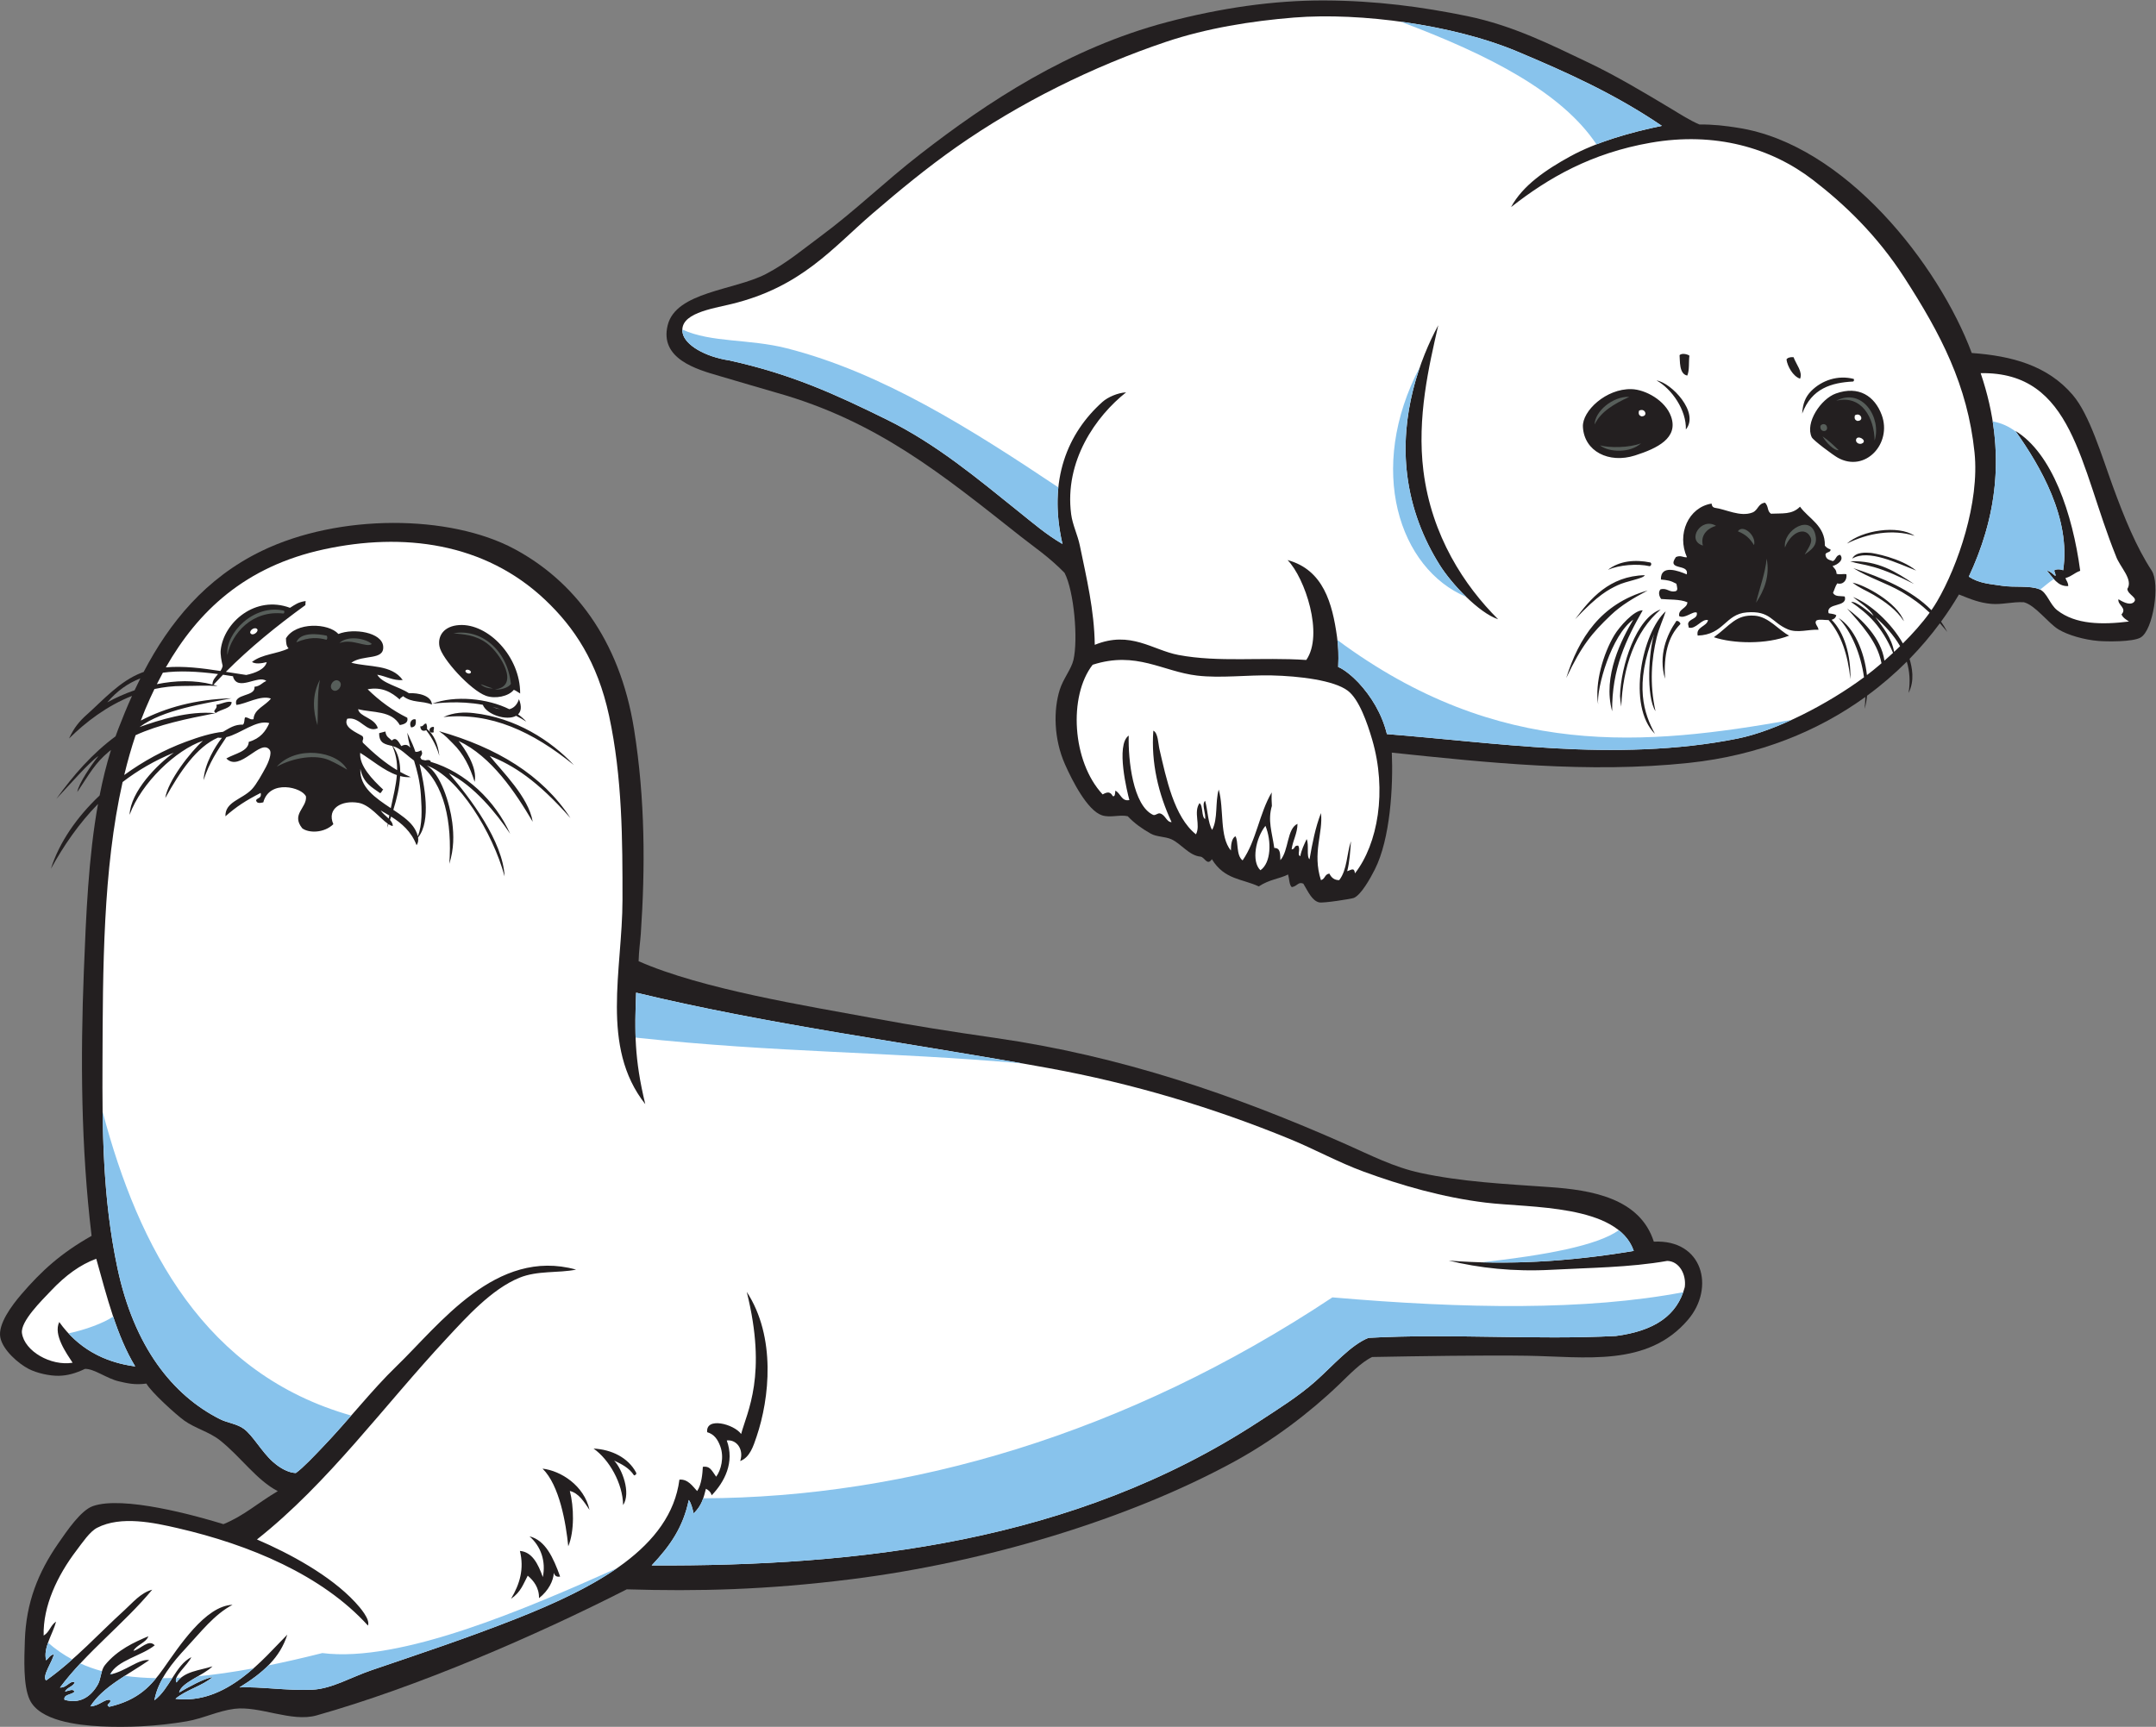 <?xml version="1.0" encoding="UTF-8" standalone="no"?>
<svg
   xmlns:dc="http://purl.org/dc/elements/1.1/"
   xmlns:cc="http://creativecommons.org/ns#"
   xmlns:rdf="http://www.w3.org/1999/02/22-rdf-syntax-ns#"
   xmlns:svg="http://www.w3.org/2000/svg"
   xmlns="http://www.w3.org/2000/svg"
   viewBox="0 0 760.507 609.267"
   height="609.267"
   width="760.507"
   xml:space="preserve"
   id="svg2"
   version="1.1"><rect x="0" y="0" width="760.507" height="609.267" fill="#808080" stroke="none"/><defs
     id="defs6" /><g
     transform="matrix(1.333,0,0,-1.333,0,609.267)"
     id="g10"><g
       transform="scale(0.1)"
       id="g12"><path
         id="path14"
         style="fill:#231f20;fill-opacity:1;fill-rule:evenodd;stroke:none"
         d="m 735.074,623.879 c -56.004,29.031 -95.988,88.758 -152.109,133.863 -28.801,23.137 -66.488,32.149 -95.442,52.981 -21.976,15.82 -87.699,75.402 -100.113,97.851 -31.566,-4.219 -51.656,1.153 -72.437,5.828 -32.106,7.231 -66.106,33.996 -90.231,33.078 -24.054,-11.589 -46.195,-17.929 -69.664,-18.273 -23.5,-0.34 -56.773,6.684 -79.242,18.227 -26.383,13.562 -68.281,49.343 -74.992,83.176 -7,35.31 31.172,85.63 55.27,113.77 54.02,63.06 105.801,109.76 186.231,155.19 -28.18,234.87 -29.508,471.66 -20.481,700.23 5.907,149.5 12.114,301.88 37.516,443.09 -50.457,-51.66 -90.902,-110.46 -124.672,-171.72 22.145,70.22 68.727,137.01 128.863,193.98 8.114,41.33 17.989,81.62 30.106,120.51 -1.996,-1.57 -3.985,-3.16 -5.946,-4.78 -36.214,-30.03 -51.48,-59.19 -83.175,-106.54 3.008,22 37.5,72.17 55.957,95.32 -22.324,-14.16 -79.629,-79.74 -111.606,-113.71 45.117,62.98 95.364,120.39 156.793,165.69 2.27,6.35 4.598,12.66 7,18.91 11.356,29.56 23.473,59.08 36.649,88.22 -66.871,-26.5 -122.907,-69.6 -166.629,-112.84 13.136,28.78 27.59,46.02 47.136,63.35 42.547,37.75 86.946,88.8 145.133,110.94 1.696,0.66 3.407,1.27 5.114,1.87 68.261,130.48 163.152,248.03 312.375,320.33 204.066,98.88 497.353,97.09 668.783,5.15 153.82,-82.48 278.12,-235.67 316.59,-477.21 29.63,-186.05 29.64,-368.01 17.83,-541.36 -1.34,-19.87 -5,-43.11 -5.82,-72.45 166.88,-73.96 448.77,-118.93 617.32,-150.16 112.45,-20.83 210.55,-36.25 325.88,-52.84 333.3,-47.98 632.77,-150.44 928.29,-281.39 64.92,-28.77 126.72,-60.78 197.2,-75.94 110.47,-23.76 218.41,-28.91 343.16,-37.67 107.86,-7.58 237.68,-28.43 274.62,-144.35 129.24,6.62 162.88,-121.79 90.43,-206.7 -107.51,-126.047 -271.96,-97.668 -425.49,-95.242 -111.19,1.765 -290.64,-1.086 -410.26,-3.332 -29.3,-13.828 -60.74,-46.992 -87.36,-72.531 C 3464.47,830.359 3367.95,757.82 3267.3,702.742 2985.36,548.469 2605.72,435.145 2253.45,390.84 2027.24,362.383 1846.96,358.379 1658.51,363.992 1414.92,239.961 1102.85,105.09 837.523,30.242 771.426,11.602 687.031,56.125 620.199,47.723 577.02,42.305 536.918,21.953 494.125,14.668 413.977,1.023 334.855,-2.148 267.172,1.262 204.527,4.426 104.316,15.859 78.356,72.312 61.121,109.766 64.156,179.766 65.754,228.563 c 3.285,100.371 35.059,179.984 88.566,257.238 22.864,33 59.453,87.082 91.215,98.371 79.516,28.289 271.098,-24.621 345.781,-47.629 55.188,22.645 88.172,54.465 143.758,87.336 z M 356.184,2743.65 c 4.925,10.56 10.007,21.06 15.238,31.48 -33.082,-12.93 -62.027,-33.4 -87.57,-63.54 21.468,11.9 46.007,22.96 72.332,32.06 v 0" /><path
         id="path16"
         style="fill:#575e5a;fill-opacity:1;fill-rule:evenodd;stroke:none"
         d="m 1352.03,2760.59 c -6.28,-10.37 -28.59,-16.74 -42.26,-14.63 67.53,8.09 14.77,95.72 -21.36,122.05 -32.09,23.37 -62.43,23.35 -88.48,26.44 71.32,12.85 142,-41.91 152.1,-133.86 z m -600.342,193.62 c 1.542,-3.72 0.812,-6.09 -1.583,-7.51 -82.156,9.68 -136.812,-52.13 -148.484,-109.84 -5.723,57.57 69.809,136.21 150.067,117.35 z m 553.432,-205.32 c -11.51,-1.88 -27.49,3.95 -33.09,10.82 11,-3.26 26.38,-10.69 33.09,-10.82 v 0" /><path
         id="path18"
         style="fill:#ffffff;fill-opacity:1;fill-rule:evenodd;stroke:none"
         d="m 1245.22,2789.31 c -4.56,-4.58 -17.37,2.52 -12.56,7.35 4.57,4.58 17.38,-2.52 12.56,-7.35 v 0" /><path
         id="path20"
         style="fill:#575e5a;fill-opacity:1;fill-rule:evenodd;stroke:none"
         d="m 983.953,2866.19 c -13.558,-11.31 -52.348,15.65 -85.707,2.35 20.516,20.66 68.125,13.12 85.707,-2.35 z M 846.57,2771.37 c -21.765,-41.03 -18.05,-82.82 -6.547,-120.16 2.25,40.04 -1.195,81.77 6.547,120.16 z m 72.145,-237.85 c -18.192,10.37 -29.172,16.75 -46.574,24.67 -36.735,16.72 -95.774,7.32 -139.856,-16.83 51.528,57.16 159.883,42.16 186.43,-7.84 z m -22.656,235.16 c 14.734,-8.61 -1.965,-32.55 -14.68,-25.13 -14.461,8.46 1.277,32.97 14.68,25.13 z m -31.313,119.44 c 2.344,-5.12 1.348,-8.45 -0.703,-10.82 -21.285,5.68 -45.012,8.18 -79.789,-6.74 10.543,27.89 57.176,22.55 80.492,17.56 v 0" /><path
         id="path22"
         style="fill:#ffffff;fill-opacity:1;fill-rule:evenodd;stroke:none"
         d="m 679.023,2906.79 c 8.336,-4.87 -6.421,-18.72 -13.98,-14.31 -9.352,5.47 5.484,19.28 13.98,14.31 v 0" /><path
         id="path24"
         style="fill:#ffffff;fill-opacity:1;fill-rule:evenodd;stroke:none"
         d="m 357.773,953.992 c -83.418,11.067 -151.55,48.298 -200.996,117.488 -16.363,-33.94 19.477,-83.152 35.336,-107.742 -57.687,-9.39 -127.269,30.625 -134,78.332 -4.399,31.19 53.032,87.1 76.914,112.36 38.274,40.46 76.961,68.81 119.664,84.55 28.422,-101.77 54.395,-204.8 103.082,-284.988 z M 148.375,278.594 c -15.137,-9.883 -16.883,-27.586 -32.855,-36.985 -2.036,78.469 36.675,159.321 86.445,224.77 16.558,21.797 35.574,50.445 55.039,60.523 63.012,32.641 150.789,13.43 212.976,-0.894 190.618,-43.899 382.61,-124.36 503.75,-257.949 6.465,16.375 -20.734,47.75 -33.984,62.007 -65.879,70.852 -172.844,128.52 -259.781,165.903 189.625,150.125 334.345,352.129 502.205,532.331 51.44,55.25 118.33,130.03 191.99,160.25 48.48,19.91 103.07,11.96 150.33,21.69 -212.14,58.78 -362.07,-146.48 -475.41,-255.838 -65.303,-62.996 -125.392,-141.218 -195.545,-214.363 -19.719,-20.559 -51.41,-54.512 -70.762,-68.191 -27.761,1.355 -52.699,22.605 -61.07,30.078 -28.984,25.879 -52.14,68.621 -75.863,86.48 -18.336,13.801 -43.832,15.981 -63.52,25.891 -125.781,63.398 -227.523,191.913 -271.617,400.373 -39.449,186.48 -40.137,368.75 -39.48,542.77 0.933,248.12 0.961,511.62 53.234,743.33 39.691,30.46 84.52,56.83 135.508,77.67 -42.977,-30.41 -114.285,-101.99 -117.074,-164.51 31.25,85.16 122.797,171.76 193.957,196 -32.84,-29.66 -93.004,-106.32 -99.52,-151.7 38.938,70.13 82.774,135.5 139.504,160.07 3.383,-0.58 6.828,-0.75 10.332,-0.57 -18.156,-23.45 -46.117,-68.8 -48.41,-112.04 14.922,46.62 37.137,79.01 60.269,113.84 37.52,8.97 79.61,46.9 113.637,37.24 -9.656,-21.5 -23.375,-40.64 -54.336,-49.7 -1.062,-25.6 -36.929,-30.85 -59.398,-43.93 36.097,-37.39 90.758,53.91 114.547,22.93 7.23,-9.41 -4.797,-36.31 -9.473,-45.03 -8.961,-16.7 -25.41,-46.82 -37.582,-59.49 -25.996,-27.07 -71.23,-32.98 -69.895,-71.51 29.356,25.91 54.122,41.78 93.348,61.93 3.215,-14.99 -8.762,-12.3 -12.312,-19.42 1.961,-9.44 10.632,-7.43 19.199,-5.59 16.312,61.74 102.82,40 112.965,15.43 2.535,-30.34 -40.11,-46.67 -9.856,-84.14 17.113,-12.93 57.735,-13 82.235,10.93 -18.137,41.77 22.285,64.3 66.738,56.5 29.828,-5.23 56.51,-40.84 77.4,-55.35 -0.56,-3.4 -1.11,-6.83 -1.63,-10.33 l 3.34,9.18 c 4.05,-2.62 7.87,-4.38 11.44,-4.86 0.24,5.79 -2.91,11.04 -7.43,16.09 1.01,2.89 2.04,5.84 3.06,8.85 27.69,-17.51 53.3,-39.24 67.34,-75.8 4.23,6.23 5.02,13.43 3.96,20.5 35.77,44.42 16.36,139.19 3.91,194.27 65.99,-51.3 86.55,-154.47 78.76,-264 12.52,40.31 12.1,75.21 7.79,109.53 -6.5,51.76 -31.35,129.41 -67.21,150.67 83.12,-29.65 174.38,-177.13 205.7,-293.46 -4.47,92.63 -90.66,207.27 -147.49,272.97 66.4,-33.1 125.92,-105.82 162.26,-160.29 -38.9,86.66 -117.8,163.5 -210.82,190.76 0.17,0.54 0.35,1.07 0.53,1.6 -4.42,4.52 -9.46,2.83 -14.26,2.03 -3.14,0.75 -6.29,1.43 -9.47,2.06 -1.39,1.35 -2.68,3.38 -3.85,6.4 2.7,4.98 7.89,8.5 2.29,18.34 -6.57,-3.88 -11.42,-4.79 -15.28,-4.02 -3.73,11.61 -9.69,25.42 -21.5,50.53 1.95,-14.44 4.78,-27.35 8.01,-39.63 -5.23,5.99 -11.09,10.91 -23.76,4.16 -6.88,10.14 -13.38,26.24 -25.13,14.69 -6.31,6.84 -15.32,9.04 -16.92,23.93 -5.52,-1.45 -11.06,-2.9 -16.58,-4.36 -0.43,-28.34 17.74,-29.5 34.88,-34.11 9.66,-21.77 13,-42.51 12.64,-63.85 -32.85,19.57 -62.289,44.99 -90.492,72.52 -3.453,7.64 4.168,8.8 -1.031,17.46 -14.426,9.27 -52.434,23 -40.457,46.13 34.633,6.81 50.89,-39.48 80.98,-24.87 -8.863,28.14 -48.425,29.24 -52.152,50.15 39.141,-9.93 88.212,-2.88 110.292,-42 13.81,2.23 22.8,7.28 19.74,19.36 -38.54,18.98 -73.31,44.39 -104.845,75.34 37.805,7.01 63.005,-7.56 85.165,-27.31 -0.35,4.89 6.28,5.68 8.21,9.24 25,-19.05 48.47,-11.16 76.79,-22.41 -1.53,23.85 -35.62,31.34 -61.07,30.07 -25.47,17.33 -70.93,26.01 -83.747,48.96 23.127,-3.68 41.187,-16.03 67.547,-14.19 -29.73,42.07 -89.004,33.55 -136.125,45.85 31.238,22.66 87.565,5.18 84.355,43.4 -3.1,36.96 -77.632,49.06 -118.5,32.75 -26.117,29.35 -112.863,32.33 -138.8,-11.57 0.367,-13.44 0.988,-20.15 6.965,-26.54 -30.829,-15.17 -69.993,-14.74 -96.926,-36.05 9.66,-5.91 23.871,-4.02 39.101,-0.38 -4.699,-18.77 -30.507,-29.08 -54.218,-33.98 -17.774,2.53 -35.821,5.45 -53.95,8.31 62.836,63.13 134.161,121.3 210.434,176.58 -0.152,4.58 0.797,8.06 0.707,10.81 -19.414,-2.68 -28.086,-9.56 -41.391,-17.93 C 676,2996.04 591.973,2923.63 584,2849.96 c -1.191,-11.03 2.109,-29.25 5.199,-41.59 -0.847,-5.07 -3.086,-9.54 -5.929,-13.71 -48.977,7.53 -98.266,13.72 -144.364,9.62 84.602,148.17 209.168,267.25 419.067,312.53 208.157,44.91 423.697,18.36 584.697,-133.9 76.35,-72.21 138.28,-164.04 169.05,-306.7 35.22,-163.28 35.64,-330.88 35.51,-487.08 -0.13,-185.75 -59.44,-389.49 60.27,-540.89 -29.31,121.05 -28.07,192.2 -24.18,295.05 354.57,-85.65 722.96,-132.56 1091.23,-199.66 223.08,-40.63 436.65,-104.99 637.72,-187.37 66.98,-27.44 129.43,-62.21 196.49,-86.77 99.24,-36.34 208.68,-68.06 322.88,-81.99 116.28,-14.18 349.13,-3.76 391.62,-127.79 -175.45,-29.44 -338.46,-37.57 -489.7,-25.57 80.4,-19.71 172.08,-29.87 272.31,-24.34 98.15,5.42 205.46,5.75 305.88,23.46 31.25,-0.56 50.96,-34.85 46.54,-69.33 -20.14,-75.71 -81.08,-116.07 -182.37,-129.37 -214.34,-11.08 -438.96,7.01 -654.65,-4.99 -46.77,-18.55 -93.61,-73.32 -140.11,-114.746 C 3436.09,874.68 3381.14,840.566 3331.81,808.301 2841.02,487.305 2270.08,424.852 1724.44,427.258 c 49.69,52.644 83.2,101.402 98.18,173.289 6.42,-8.262 9.65,-21.945 12.89,-35.625 22.2,21.496 26.52,42.527 32.53,65.254 7.46,-3.828 12.67,-8.645 15.17,-17.293 33.7,34.859 61.46,87.34 39.94,145.203 26.76,3.008 45.8,-24.531 35.56,-54.5 25.64,9.5 34.87,39.559 43.35,64.559 34.21,100.789 52.04,263.605 -26.01,383.205 54.96,-220.608 0.7,-317.815 -14.83,-376.182 -19.33,26.441 -93.99,46.016 -89.9,4.793 19.12,-5.684 27.98,-19.641 34.54,-37.039 11.08,-29.484 2.09,-63.703 -10.73,-80.824 -13.33,19.179 -17.08,28.461 -35.24,26.222 -0.97,-18.281 -3.29,-46.777 -15.07,-64.226 -11.69,12.359 -24.24,32.215 -46.93,30.242 -23.3,-180 -221.07,-285.188 -435.02,-369.348 C 1235.16,234.758 1112.99,194.133 983.402,150.039 929.605,131.75 877.988,100.73 826.762,98.328 c -67.176,-3.133 -137.797,8.637 -193.067,6.113 63.36,38.965 107.7,79.375 126.516,139.551 -62.52,-62.793 -160.91,-186.414 -295.879,-169.765 26.242,23.047 72.356,34.484 98.336,57.699 -25.273,-4.922 -63.629,-26.457 -88.547,-40.949 4.867,26.203 64.055,44.953 88.227,69.226 -35.391,-11.441 -73.422,-12.558 -95.184,-42.683 -11.016,14.316 29.965,45.878 39.168,67 -42.023,-21.329 -56.598,-83.028 -97.687,-114.254 9.207,53.562 48.421,100.808 84.089,139.05 37.579,40.282 74.317,88.489 122.653,113.711 C 543.105,320.613 472.758,211.047 432.633,154.559 401.031,110.078 367.465,71.16 289.043,53.098 c -12.367,6.961 6.801,7.926 2.285,18.32 -14.707,2.742 -28.555,-16.176 -52.211,-17.238 32.77,52.011 99.961,83.918 155.828,122.414 -27.031,4.668 -64.34,-31.078 -103.554,-37.793 18.746,37.73 83.089,48.816 118.082,77.047 -16.36,17.297 -36.231,-9.52 -56.403,-14.785 7.938,15.968 33.684,21.515 39.493,38.722 C 355.914,224.258 310.68,204.031 277.797,163.602 266.848,150.137 267.141,126.719 259.246,112.645 240.398,79.031 210.488,59.844 170.703,71.699 c -3.5,14.219 18.977,13.25 26.383,21.105 -2.953,9.375 -15.438,2.438 -24.969,0.543 4.117,10.707 22.145,13.273 25.504,24.425 -12.43,6.161 -19.855,-14.492 -38.933,-13.757 69.464,93.289 169.316,168.828 244.109,259.011 -30.57,-8.078 -51.707,-34.543 -74.242,-54.922 -65.078,-58.894 -129.067,-130.222 -206.684,-185.382 -11.242,11.703 16.059,48.34 20.832,69.289 -11.574,-2.598 -13.933,-10.586 -20.613,-16.043 -8.637,33.164 17.848,70.086 26.285,102.625 z M 328.766,2519.31 c 8.629,36.01 18.593,71.2 30.058,105.41 61.496,28.27 134.446,43.26 210.989,58.23 -70.68,6.91 -149.852,-18.52 -200.536,-36.66 61.996,46.06 170.633,61.98 243.289,76.15 -95.402,-2.95 -173.64,-24.49 -239.929,-58.98 7.672,20.27 15.914,40.15 24.808,59.59 3.668,8.02 7.422,15.98 11.266,23.88 23.812,5.16 48.734,8.05 74.723,8.1 36.468,0.07 61.449,1.95 92.664,-0.24 -3.727,1.21 -7.477,2.32 -11.254,3.35 8.242,8.97 16.648,17.83 25.222,26.59 9.286,-1.3 18.762,-2.75 28.426,-4.31 -0.734,0.01 -1.426,0.02 -2.082,0.04 11.68,-42.35 67.82,5.52 88.32,-12.3 -11.492,-4.52 -15.382,-13.48 -31.433,-15.34 3.715,-27.45 -57.692,-16.84 -47.699,-47.96 24.504,2.25 64.238,26.69 91.312,16.85 -14.144,-18.88 -44.992,-28.01 -45.969,-54.6 -9.91,-2.54 -13.535,5.68 -22.507,4.73 -2.59,-5.97 -0.567,-14.64 -5.606,-19.19 -21.488,0.89 -35.754,-9.17 -52.648,-19.01 -29.336,-2.84 -63.637,-13.43 -98.891,-26.53 -56.644,-21.04 -112.273,-51.16 -162.523,-87.8 z m 86.293,240.46 c 5.144,10.23 10.449,20.36 15.925,30.37 42.579,5.78 90.891,3.57 145.946,-3.61 -7.352,-8.68 -15.094,-16.85 -14.649,-27.69 -47.304,12.37 -98.558,10.75 -147.222,0.93 z m 758.461,-87.06 c 27.4,12.88 55.89,13.21 79.37,10.59 112.23,-12.53 205.02,-72.79 265.71,-137.55 -108.95,88.3 -219.54,140.48 -345.08,126.96 z m 336.08,-267.34 c -88.14,99.69 -151.01,139.8 -213.76,164.62 31.64,-40.28 103.07,-108.44 113.82,-174.38 -45.75,77.73 -108.71,172.53 -196.14,213.92 14.45,-18.1 50.87,-69.55 42.45,-108.28 -12.2,38.99 -29.58,74.54 -57.75,101.84 -12.09,11.72 -17.44,19.21 -36.47,32.34 152.24,-43.16 272.92,-115.47 347.85,-230.06 z m -294.11,510.88 c -41.16,-2.52 -57.72,-28.88 -52.6,-56.33 6.16,-33.03 82.67,-116.32 122.95,-130.87 24.49,-8.84 60.12,-1.75 73.86,15.82 5.31,-2.04 8.82,-4.85 16.75,-9.8 0.58,97.64 -84.71,185.85 -160.96,181.18 z m 157.81,-196.19 c -5.17,-15.78 -14.4,-23.64 -25.43,-26.58 -58.34,29.08 -143.99,37.05 -203.83,14.73 14.67,0.94 68.97,8.88 133.61,-3.03 9.99,-26.08 63.36,-43.05 88.03,-29.13 9.07,-4.57 18.11,-9.7 27.04,-15.46 -6.12,6.96 -13.49,13.41 -21.84,19.29 7.97,7.61 10.36,20.52 2.42,40.18 z m -49.34,-26.72 c -6.94,1.31 -13.98,3.54 -20.72,6.16 6.84,-1.79 13.77,-3.84 20.72,-6.16 z m 354,-2027.902 c 3.96,1.437 7.6,3.046 4.9,8.378 -20.81,38.52 -63.97,60.344 -112.19,62.766 41.24,-29.004 77.26,-91.602 78.24,-149.668 21.53,32.684 -3.11,96.406 -23.8,117.852 19.77,-9.414 39.52,-18.899 52.85,-39.328 z M 1105.73,2357.13 c -2.47,11.09 -8.95,21.5 -13.1,26.97 -12.04,15.88 -31.34,29.42 -51.77,43.08 8.78,28.21 16.47,59.66 18,89.36 9.25,-2.4 18.62,-3.48 28.13,-2.73 -9.58,4.03 -18.85,8.58 -27.85,13.59 -0.06,25.76 -5.41,49.65 -19.55,68.24 3.11,-0.87 6.17,-1.89 9.06,-3.24 16.45,-7.67 30.92,-23.51 47,-34.9 7.92,-26.31 15.66,-53.68 18.17,-91.8 2.62,-39.78 3.95,-77.99 -8.09,-108.57 z m -71.59,74.51 c -40.581,27 -82.992,55.44 -80.507,103.94 7.707,-38.08 31.289,-49 52.317,-64.29 4.52,2.03 4.16,6.93 8.21,9.24 -28.902,27 -63.969,63.49 -61.012,97.47 30.129,-18.46 62.642,-46.87 97.042,-58.82 -2.15,-26.72 -9.13,-54.88 -16.05,-87.54 z m -5.52,-27.73 c -7.24,7.15 -16.34,14.04 -21.32,21.64 7.62,-4.3 15.32,-8.67 22.9,-13.3 -0.54,-2.75 -1.06,-5.53 -1.58,-8.34 z m 119.4,228.72 c -2.39,6.08 1.82,8.31 -0.16,14.15 -15.99,0.77 -13.98,-19.93 0.16,-14.15 z m -35.95,15.4 c 1.15,-10.47 6.44,-13.85 15.88,-10.15 9.01,-12.15 24.75,-33.72 34.64,-67.7 -3.76,32.21 -13.59,54.55 -32.79,71.43 0.74,3.87 0.34,8.41 -2.01,14.09 -8.35,-0.74 -5.62,-7.95 -15.72,-7.67 z m -24.09,-2.77 c 13.6,1.42 12.74,11.28 12.23,20.94 -8.35,4.06 -19.76,-7.13 -12.23,-20.94 z m 347.7,-1961.791 c 44.85,-43.828 61.98,-144.375 68.07,-205.531 16.75,39.835 15,105.109 4.14,146.457 23.73,-5.872 37.07,-28.047 52.15,-50.145 -14.4,64.703 -76.02,103.641 -124.36,109.219 z m -34.55,-179.258 c 30.6,-26.438 43.78,-66.566 35.33,-107.746 -12.83,35.723 -28.52,66.543 -60.69,69.199 11.69,-47.371 -0.07,-87.324 -23.5,-126.719 26.4,18.172 32.39,39.114 44.22,61.231 15.5,-13.098 30.53,-32 29.8,-59.551 25.49,19.797 38.42,46.777 39.16,66.992 2.62,-8.332 8.2,-11.601 16.75,-9.797 -18.17,50.618 -39.2,96.328 -81.07,106.391 z M 572.348,2705.09 c 5,-11.14 -12.821,-15.03 -1.414,-21.65 13.035,10.17 41.316,11.43 42.097,28.76 -9.687,4.26 -27.211,-4.89 -40.683,-7.11 v 0" /><path
         id="path26"
         style="fill:#88c3ec;fill-opacity:1;fill-rule:evenodd;stroke:none"
         d="m 271.531,1628.34 c 95.774,-362.69 271.532,-694.895 657.965,-804.387 -24.433,-27.969 -49.48,-56.297 -75.961,-83.914 -19.719,-20.559 -51.41,-54.512 -70.762,-68.191 -27.761,1.355 -52.699,22.605 -61.07,30.078 -28.984,25.879 -52.14,68.621 -75.863,86.48 -18.336,13.801 -43.832,15.981 -63.52,25.891 -125.781,63.398 -227.523,191.913 -271.617,400.373 -29.797,140.87 -37.48,279.35 -39.172,413.67 z m -90.332,-586.85 c 43.664,9.11 93.211,27.18 118.227,44.53 15.949,-47.62 34.402,-92.59 58.347,-132.028 -70.437,9.348 -129.976,37.348 -176.574,87.498 z m 1500.691,782.83 c 379.76,-40.7 660.23,-36.5 1024.59,-68.5 -345.54,60.84 -690.44,107.11 -1023.16,187.47 -1.64,-43.23 -2.8,-80.87 -1.43,-118.97 z M 1860.86,604.902 c 540.95,2.039 1118.41,168.938 1664.94,531.838 351.09,-30.33 671.83,-35.21 928.35,13.71 -23.58,-67.05 -83.13,-103.41 -178.23,-115.89 -214.34,-11.08 -438.96,7.01 -654.65,-4.99 -46.77,-18.55 -93.61,-73.32 -140.11,-114.746 C 3436.09,874.68 3381.14,840.566 3331.81,808.301 2841.02,487.305 2270.08,424.852 1724.44,427.258 c 49.69,52.644 83.2,101.402 98.18,173.289 6.42,-8.262 9.65,-21.945 12.89,-35.625 13.77,13.332 20.66,26.496 25.35,39.98 z M 3920.53,1229.5 c 169.96,19.02 306.37,44.41 363.1,84.99 18.17,-14.53 31.98,-32.48 39.63,-54.78 -142.3,-23.87 -276.44,-33.73 -402.73,-30.21 z M 127.113,222.832 c 19.473,-17.062 40.684,-31.902 64.086,-44.434 -22.074,-19.558 -45.039,-38.41 -69.328,-55.675 -11.242,11.703 16.059,48.34 20.832,69.289 -11.574,-2.598 -13.933,-10.586 -20.613,-16.043 -3.93,15.094 -0.586,30.972 5.023,46.863 z m 85.438,-54.961 c 17.832,-8.047 36.859,-14.883 57.277,-20.48 -3.711,-11.93 -5.34,-25.399 -10.582,-34.746 -18.848,-33.614 -48.758,-52.801 -88.543,-40.946 -3.5,14.219 18.977,13.25 26.383,21.105 -2.953,9.375 -15.438,2.438 -24.969,0.543 4.117,10.707 22.145,13.273 25.504,24.425 -12.43,6.161 -19.855,-14.492 -38.933,-13.757 16.488,22.136 34.691,43.281 53.863,63.855 z m 80.422,-26.144 c 1.984,-0.426 3.941,-0.879 5.949,-1.289 -2.5,-0.653 -5.012,-1.2 -7.531,-1.637 0.496,0.996 1.027,1.969 1.582,2.926 z m 37.394,-6.661 c 25.684,-3.621 53.223,-5.711 82.934,-6.14 C 385.98,95.5 351.941,67.59 289.043,53.098 c -12.367,6.961 6.801,7.926 2.285,18.32 -14.707,2.742 -28.555,-16.176 -52.211,-17.238 20.602,32.695 54.805,57.453 91.25,80.886 z m 100.164,-6.218 c 8.332,0.058 16.864,0.254 25.52,0.547 -13.668,-21.485 -27.395,-43.918 -47.406,-59.129 3.523,20.504 11.449,40.086 21.886,58.582 z m 36.27,0.957 c 4.176,0.183 8.367,0.379 12.613,0.625 -4.48,-3.614 -8.594,-7.852 -12.25,-12.91 -2.535,3.289 -2.309,7.5 -0.363,12.285 z m 57.105,4.05 c 44.903,4.258 93.782,11.29 147.117,21.172 -55.335,-48.726 -124.171,-90.984 -206.691,-80.8 26.242,23.047 72.356,34.484 98.336,57.699 -25.273,-4.922 -63.629,-26.457 -88.547,-40.949 2.992,16.101 26.5,29.394 49.785,42.878 z m 186.207,28.762 c 44.575,9.031 92.059,19.895 142.813,32.696 206.934,-26.282 537.914,116.628 779.954,224.726 -76.24,-52.988 -171.4,-96.262 -270.01,-135.051 C 1235.16,234.758 1112.99,194.133 983.402,150.039 929.605,131.75 877.988,100.73 826.762,98.328 c -67.176,-3.133 -137.797,8.637 -193.067,6.113 29.953,18.43 55.653,37.168 76.418,58.176 v 0" /><path
         id="path28"
         style="fill:#231f20;fill-opacity:1;fill-rule:evenodd;stroke:none"
         d="m 5183.81,2997.2 c -14.4,-24.38 -30.18,-48.41 -47.35,-71.91 6.08,-8.63 11.6,-17.72 16.49,-27.33 -6.58,8.1 -13.09,15.78 -19.63,23.07 -24.09,-32.6 -50.85,-64.16 -80.23,-94.24 l 0.01,-0.02 c 6.49,-22.57 14.22,-57 -2.67,-90.25 5.17,30.59 2.77,58.1 -4.64,82.89 -31.99,-32 -67.03,-62.24 -105.08,-90.11 -1.21,-12.11 -3.35,-23.81 -6.5,-34.78 1.11,10.36 1.7,20.84 1.8,31.37 -124.28,-89.84 -280.19,-154.62 -466.73,-174.45 -266.03,-28.25 -534.69,0.81 -786.22,27.15 3.83,-89.95 -4.06,-228.03 -44.87,-309.01 -12.21,-24.21 -36.61,-67.95 -55.89,-75.66 -6.17,-2.47 -80.29,-14.13 -91.23,-11.74 -19.03,4.15 -29.31,28.12 -42.18,49.67 -14.07,5.55 -14.57,-6.12 -30.41,-9.29 -7.06,5.52 -6.62,22.3 -9.91,33.51 -23.77,-11.92 -49.3,-12.81 -77.57,-31.6 -43.7,20.52 -90.87,17.5 -124.07,72.05 -12.68,-18.77 -19.02,5.79 -30.41,6.84 -29.99,2.76 -51.71,34.84 -76.92,45.98 -16.96,7.48 -38.86,5.98 -54.6,14.92 -23.48,13.34 -42.84,27.06 -60.79,45.95 -20.65,4.93 -46.31,-4.76 -68.25,2.52 -38.47,12.77 -78.56,91.35 -97.97,135.35 -29.67,67.24 -30.57,143.6 -13.54,197.34 9.14,28.83 30.29,53.92 36.04,78.17 12.83,54.13 1.81,182.38 -23.45,230.86 -41.59,42.53 -80.18,67.97 -115.99,96.25 -207.87,164.24 -379.66,305.51 -647.01,380.78 -45.03,12.69 -95.35,28.15 -150.76,44.16 -59.81,17.27 -158.31,45.4 -136.45,134.12 21.89,88.85 176.8,92.29 260.1,135.74 55.06,28.72 97.93,65.36 144.64,99.83 91.02,67.17 168.23,143.25 263.24,217.03 178.4,138.53 392.84,280.71 653.03,349.61 140.71,37.26 282.46,58.07 417.68,57.47 136.46,-0.61 257.37,-16.89 376.02,-41.18 123.19,-25.23 225.02,-77.32 321.38,-123.06 71.67,-34.03 148.14,-79.49 221.47,-123.62 23.36,-14.06 46.92,-29.36 72.57,-40.38 38.23,0.19 68.59,-3.42 101.77,-8.75 284.37,-43.76 532.31,-363.8 618.97,-596.1 106.09,-7.72 200.59,-32.9 267.39,-111.24 44.57,-52.26 76.06,-159.76 106.59,-243.32 30.06,-82.24 61.35,-158.79 102.26,-221.59 22.36,-34.34 4.31,-156.97 -29.27,-176.84 -20.69,-12.26 -91.23,-10.82 -111.08,-9.25 -38.59,3.06 -81.64,15.72 -106.11,30.47 -27.27,16.44 -61.5,64.26 -91.8,72.04 -30.04,1.7 -58.07,-6.78 -86.25,-4.3 -30.87,2.73 -53.37,11.89 -85.62,24.88 v 0" /><path
         id="path30"
         style="fill:#ffffff;fill-opacity:1;fill-rule:evenodd;stroke:none"
         d="m 4914.76,3456.57 c -5.35,1.91 -8.71,5.78 -6.2,14.89 15.85,8.99 25.44,-15.36 6.2,-14.89 v 0" /><path
         id="path32"
         style="fill:#ffffff;fill-opacity:1;fill-rule:evenodd;stroke:none"
         d="m 4929.62,3398.23 c -8.23,-6.28 -20.52,0.77 -18,9.32 3.77,12.74 28.28,-1.48 18,-9.32 v 0" /><path
         id="path34"
         style="fill:#575e5a;fill-opacity:1;fill-rule:evenodd;stroke:none"
         d="m 4775.55,3102.94 c 15.72,26.46 22.86,36.43 12.3,51.08 -15.92,22.07 -49.95,5.27 -64.42,-32.44 -6.47,46.21 72.14,92.96 81.47,28.17 3.34,-23.21 -10.23,-33.44 -29.35,-46.81 z m -100.62,-10.85 c 9.09,-45.55 -6.46,-84.52 -28.19,-116.99 9.32,39 24.61,78 28.19,116.99 z m -133.91,86.7 c -17.66,-4.3 -42.84,-21.64 -34.79,-52.11 -44.84,13.48 -4.56,76.57 34.79,52.11 z m 100.5,-50.95 c -10.63,16.93 -20.99,27.76 -42.8,36.63 13.97,19.94 49.76,-12.09 42.8,-36.63 v 0" /><path
         id="path36"
         style="fill:#575e5a;fill-opacity:1;fill-rule:evenodd;stroke:none"
         d="m 4342.57,3397.34 c -28.85,-26.33 -84.7,-24.37 -108.59,-5.52 25.04,-6.82 76.77,-6.73 108.59,5.52 z m -30.96,122.88 c -39.86,-18.22 -75.82,-39.06 -91.88,-73.17 0.2,34.28 48.02,75.31 91.88,73.17 v 0" /><path
         id="path38"
         style="fill:#ffffff;fill-opacity:1;fill-rule:evenodd;stroke:none"
         d="m 5646.11,2976.45 c -11.52,-9.49 -31.35,2.97 -40.33,8.09 -2.6,-15.83 23.86,-23.2 8.04,-40.34 4.7,-9.1 9.07,-10.99 19.84,-18.63 -71.27,-8.79 -141.15,-8.22 -189.86,29.9 -19.84,15.53 -26.51,46.66 -46.53,55.25 -25.08,10.8 -67.96,4.58 -98.64,9.37 -33.01,5.16 -60.67,6 -88.73,24.26 67.69,144.86 104.94,322.16 31.34,538.62 245.28,4.22 261.81,-245.84 357.78,-483.62 10.19,-29.5 46.67,-62.06 30.36,-87.52 1.34,-15.9 29.87,-23.35 16.73,-35.38 z M 3348.64,2384.79 c 16.59,-40.38 15,-98.01 -13.28,-117.5 -24.75,23.32 -12.11,85.88 13.28,117.5 z m 226.3,-40.7 c -11.42,-33.63 -9.91,-75.88 -31.09,-102.99 -12.66,-0.16 -20.8,6.44 -26.05,17.38 -13.18,-1.96 -10.68,-14.39 -22.35,-17.35 -23.35,72.97 6.37,124.85 0.11,177.47 -15.01,-38.83 -22.65,-79.32 -30.26,-122.3 -8.77,6.92 -0.78,38.88 -7.63,53.43 -6.61,-14.41 -13.78,-28.46 -16.8,-45.28 -9.16,3.72 1.18,16.94 -5.57,27.93 -12.25,1 -7.29,-9.47 -17.37,-9.92 3.07,23.96 15.25,41.83 15.55,67.63 -28.25,-12.71 -22.79,-70.73 -45.35,-96.16 -0.69,15.8 0.93,32.74 -16.12,32.28 -6.1,42.42 -17.74,72.43 -6.32,111.39 -0.7,8.34 -1.16,25.17 -0.42,35.69 -32.87,-55.18 -40.41,-127.27 -77.06,-179.92 -17.98,13.19 -10.44,52.08 -19.19,63.93 -10.06,-6.28 -11.61,-22.74 -11.81,-37.85 -30.69,36.59 -17.63,109.14 -32.18,161.37 -9.8,-32.91 -1.64,-77.82 -17.44,-106.73 -11.14,18.25 -11.57,52.51 -18.57,76.96 -10.27,-9.29 2.77,-34.12 -0.04,-48.41 -10.16,6.25 -4.87,35.69 -14.86,42.21 -16.66,-24.42 3.63,-57.93 -9.35,-82.52 -58.06,46.16 -78.68,148.41 -96.63,225.49 -3.22,13.78 -3.46,43.12 -16.16,48.86 -6.29,-84.64 13.52,-167.56 48.27,-242.05 -13.32,-0.24 -16.25,19.14 -30.39,22.98 -6.53,1.78 -12.6,-6.52 -18.62,-3.72 -53.1,24.76 -66.19,145.23 -64.42,209.79 -35.25,-24.4 -3.39,-152.17 1.77,-170.65 -20.96,-4.53 -23.36,18.76 -37.23,24.85 -0.53,-8.55 -1.11,-16.94 -6.84,-14.28 -6.16,11.42 -13.7,11.81 -26.68,4.36 -81.28,87.09 -90.79,260.71 -26.47,343.19 115.76,37.32 184.72,-17.9 276.74,-28.71 62.22,-7.31 132.72,1.96 196.73,0.5 72.79,-1.66 164.86,-12.64 201.66,-40.46 29.91,-22.61 51.61,-85.32 64.45,-129.1 39.91,-136.24 15.1,-276.73 -45.51,-354.32 -1.76,16.92 -9.95,8.87 -20.47,5.6 6.3,24.48 7.91,52.1 9.97,79.43 z m 95.12,283.53 c -13.13,53.91 -41.87,100.45 -75.63,136.58 -13.86,14.82 -38.14,35.47 -53.34,40.98 1.61,33.59 0.17,56.92 -3.06,80.05 -12.35,88.28 -35.94,177.23 -130.82,203 46.04,-47.17 96.25,-197.08 49.49,-264.39 -120.17,7.98 -230.93,-6.89 -338.19,13.23 -68.72,12.9 -126.67,65.49 -221.53,26.82 -1.27,92.1 -21.85,177.01 -39.56,263.14 -5.69,27.69 -19.23,54.45 -22.91,82.54 -18.53,141.17 65.98,259.97 145.4,322.61 -22.06,-1.23 -48.27,-12.5 -62.69,-25.41 -91.5,-81.93 -144.91,-205.92 -105.72,-375.99 -43.81,25.78 -76.92,54.5 -113.51,83.84 -110.99,89.01 -219.4,180.59 -352.33,245.95 -135.41,66.58 -250.19,119.44 -415.05,156 -66.09,9.87 -117.64,41.16 -124.08,72.06 -10.94,52.48 76.13,64.44 129.74,77.5 184.98,45.06 266.97,148.46 371.86,238.69 73.2,62.97 145.81,122.65 222.88,176.72 167.02,117.18 361.33,213.34 554.32,278.31 107.38,36.15 226.67,55.33 338.86,64.33 177.66,14.26 424.01,-20.06 588.86,-89.09 137.85,-57.71 262.12,-114.46 384.63,-197.55 -81.85,-16.75 -173.21,-42.77 -242.07,-80.53 -64.79,-35.54 -126.31,-77.25 -157.07,-134.57 99,77.8 212.46,143 369.32,170.43 170.81,29.87 319.12,-13.56 429.37,-98.3 82.88,-63.7 169.5,-146.11 241.86,-258.29 96.86,-150.15 167.37,-284.84 185.9,-463.05 13.8,-132.8 -44.31,-300.62 -98.92,-393.99 -4.59,-7.86 -9.64,-15.73 -15.09,-23.58 -52.92,53.77 -130.29,85.83 -206.72,111.26 41.38,-25.81 86.8,-38.91 128.83,-63.33 27.39,-15.93 50.89,-33.54 73.17,-54.63 -20.21,-28.03 -45.02,-55.66 -70.82,-81.33 -30.33,53.64 -86,105.1 -131.96,122.76 16.61,-13.75 43.45,-29.79 54.64,-50.11 -10.82,9.11 -47.64,40.93 -59.49,36.81 44.78,-30.99 81.23,-64.54 110.78,-134.46 -7.67,-7.12 -15.32,-14.02 -22.86,-20.66 -8.04,59.5 -60.72,110.49 -98.69,137.96 19.14,-21.44 38.36,-42.64 55.45,-66.89 15.26,-21.7 29.17,-45.79 35.54,-77.82 l -6.14,-5.3 c -10.03,-8.61 -20.89,-17.35 -32.44,-26.13 -6.84,63.19 -34.54,125.98 -75.04,151.25 34.34,-37.09 58.68,-95.37 67.32,-157.03 -94.56,-70.18 -230.76,-141.21 -334.16,-162.11 -160.97,-32.52 -331.27,-34.46 -485.28,-25.77 -152.65,8.62 -300.85,26.33 -443.05,37.49 z m 1357.99,232.74 c -5.25,-5.11 -10.52,-10.14 -15.79,-15.07 -6.97,37.9 -28.99,63.98 -49.47,91.72 24.1,-21.39 48.06,-46.63 65.26,-76.65 z m 37.09,164.48 c -35.45,18.12 -74.16,35.92 -107.07,45.06 -31.5,8.74 -39.64,7.73 -62.26,15.15 74.46,2.59 122,-28.67 169.33,-60.21 z m -162.84,3.63 c 30.25,-5.32 118.26,-51.81 135.93,-102.26 -19.62,30.11 -48.27,50.86 -80.17,69.91 -18.35,10.95 -38.87,18.68 -55.76,32.35 z m 168.31,32.03 c -49.61,19.09 -126.57,57.84 -169.23,31.57 8.75,18.27 36.9,16.21 49.21,15.19 5.43,-0.45 78.02,-12.76 120.02,-46.76 z m -4.16,91.89 c -57.98,18.33 -124.05,7.24 -179.19,-20.54 38.72,34.85 135.62,50.4 179.19,20.54 z M 4405.94,2774.1 c -17.98,61.92 4.52,116.41 30.22,153.15 5.98,0.33 10.41,-4.25 10.5,-8.35 -33.75,-33.91 -44.19,-83 -40.72,-144.8 z m -38.47,307.71 c 3.14,-2.04 2.85,-8.3 -2.05,-9.79 -33.31,7.53 -80.28,3.38 -110.39,-9.47 30.48,23.82 72.06,27.69 112.44,19.26 z m -15.25,-33.6 c -1.74,-8.84 -48.16,-15.07 -72.49,-26.95 -22.6,-11.05 -50.07,-23.95 -111.6,-89.7 40,54.17 90.66,114.38 184.09,116.65 z m 7.83,-40.5 c -37.71,-20.14 -69.46,-38.51 -97.61,-65.34 -49.96,-47.61 -76.54,-79.38 -117.89,-166.39 33.13,105.21 90.75,196.52 215.5,231.73 z m -13.1,-52.46 c -43.36,-76.04 -82.27,-155.62 -80.82,-267.25 -26.08,93.45 26.07,192.06 55.82,242.62 -57.81,-40.72 -97.66,-181.59 -92.93,-224.57 -9.54,56.41 13.79,134.92 42.69,183.24 13.31,22.27 52.29,66.75 75.24,65.96 z m 47.52,2.25 c -67.79,-57.54 -100.44,-154.18 -104.28,-257.19 -1.73,9.4 -3.33,24.67 -3.25,28.3 1.88,79.09 43.08,206.94 107.53,228.89 z m 13.3,-4.84 c -4.66,-16 -17.74,-44.12 -23.88,-69.61 -13.59,-56.47 -19.3,-121.59 -3.16,-194.65 -25.38,39.21 -17.48,159.91 -3.54,204.23 -53.67,-135.56 -26.74,-211.31 2.13,-264.31 -74.89,74.23 -33.73,267.74 28.45,324.34 z m 450.56,576.54 c -40.22,-14.29 -82.48,-77.99 -63.98,-116 3.88,-7.98 55.66,-46.66 68.84,-54.03 72.6,-40.53 144.42,37.7 116.12,113.5 -18.44,49.38 -60.64,77.99 -120.98,56.53 z m -65.78,6.25 c -15.15,-15.4 -22.06,-33.4 -23.61,-59.56 25.01,67.18 78.12,81.99 134.7,84.93 2.3,1.18 3.1,3.32 1.88,6.84 -41.63,10.82 -84.46,-3.24 -112.97,-32.21 z M 4859.91,3052 c -0.39,11.5 -6.6,14.29 -10.55,20.48 14.53,3.77 31.42,17.25 19.89,29.78 -12.03,-1.83 -9.89,-13.12 -19.25,-16.74 -7.73,3.21 -17.41,3.46 -19.23,15.52 -1.97,9.39 15.02,6.12 13.04,15.51 -6.03,1.71 -11,5.02 -14.88,9.93 1.37,53.14 -43.55,71.78 -65.73,103.06 -21.18,-21.58 -46.98,-17 -76.95,-18.58 -10.72,7.74 -5.31,17.97 -15.51,29.18 -18.92,-2.23 -18.22,-20.1 -33.51,-26.04 -32.26,-12.54 -70.92,8.9 -99.28,12.46 -6.31,1.44 -8.2,5.57 -8.69,11.18 -61.2,-9.78 -92.78,-80.69 -65.24,-142.06 -10.55,-1.03 -15.55,6.25 -29.16,0.63 -26.32,-37.43 35.98,-16.16 28.52,-45.94 -20.18,8.7 -69.51,27.71 -68.27,-13.61 17.4,-1.75 24.94,-2.4 40.94,-11.19 1.59,-8.23 5.37,-17.93 -2.5,-19.86 -16.81,-3.7 -22.11,9.84 -39.7,4.99 -5.87,-7 -4.19,-17.13 1.84,-25.45 20.29,-2.18 49.5,0 69.5,-8.73 -0.6,-16.64 -24.92,-17.43 -21.74,-36.6 15.23,-8.07 36.54,14.15 46.54,9.28 3.75,-17.74 -22.14,-15.7 -22.97,-30.39 0.62,-3.1 1.23,-6.21 1.86,-9.31 19.02,-5.37 34.08,24.25 50.89,19.83 -3.38,-17.47 -32.81,-17.55 -27.33,-40.94 69.77,2.29 72.29,56.66 129.74,61.36 63.12,5.17 65.34,-26.33 108.59,-44.71 25.64,-10.91 56.01,0.37 81.27,-1.33 0.14,8.65 -13.04,17.56 -4.95,24.83 7.6,3.72 20.58,0.69 31.8,0.84 33.04,-37.98 50.9,-91.24 57.66,-156.36 1.24,63.81 -16,123.43 -49.74,157.19 5.83,1.37 10.46,4.68 12.42,11.95 -7.66,4.89 -17.41,3.77 -20.48,5.6 -7.23,29.04 51.22,14.23 42.84,44.03 -11.24,1.98 -26.03,-1.39 -31.02,9.95 3.91,8.15 6.02,17.5 11.19,24.81 15.74,-4.34 26.47,8.59 24.22,24.19 -7.76,1.83 -19.12,-1.76 -26.07,1.26 z m -113.85,573.27 c -9.28,0.81 -16.37,-1.86 -18.61,-6 2.13,-17.75 17.35,-44.98 35.96,-50.91 7.28,18.15 -9.85,36.98 -17.35,56.91 z m -102.79,-684.22 c -50.11,3.72 -65.29,-26.25 -108.02,-57.03 50.9,-17.13 138.77,-19.58 199.2,4.23 -27.03,13.89 -53.99,50.04 -91.18,52.8 z m -198.79,689.56 c 1.49,-13.03 -2.07,-49.91 20.44,-54.01 6.17,14.73 3.36,35.43 5.62,52.74 -6.18,4.39 -20.57,7.11 -26.06,1.27 z m -60.85,-66.99 c 40.33,-22.27 79.26,-78.6 77.5,-129.74 36.87,44.65 -38.61,123.9 -77.5,129.74 z m -66.42,-22.92 c -67.12,1.76 -130.68,-57.86 -128.51,-99.84 3.36,-65.11 68.88,-97.7 137.72,-75.79 59.6,18.98 115.47,46.42 95.62,102.96 -15.02,42.81 -68.01,71.71 -104.83,72.67 z m -550.56,-216.25 c -17.58,140.93 14.67,277.5 39.32,385.34 -48.17,-88.7 -102.42,-236.1 -82.15,-397.11 11.17,-88.68 42.49,-168.3 86.12,-237.72 30.99,-49.28 102.97,-126.23 154.44,-143.44 -89.28,88.77 -176.24,220.7 -197.73,392.93 z m 1649.89,-264.72 c 16.27,-17.28 27.75,-41.73 56.46,-40.36 -0.21,10.43 -4.99,14.02 -7.44,21.1 19.2,6.03 21.19,12.53 39.12,19.39 -20.3,151.53 -74.35,311.46 -171.68,370.4 66.18,-93.15 147.29,-231.83 126.52,-369.17 -4.86,3.17 -20.45,4.05 -23.74,-0.74 11.33,-30.89 -5.72,0.25 -19.24,-0.62 v 0" /><path
         id="path40"
         style="fill:#575e5a;fill-opacity:1;fill-rule:evenodd;stroke:none"
         d="m 4865.69,3379.04 c -12.69,-1.49 -33.28,19.94 -42.8,36.63 17.68,-12.22 29.12,-23.56 42.8,-36.63 z m 94.95,25.37 c -0.78,59.15 -33.68,122.2 -101.7,105.55 69.44,35.88 120.55,-45.33 101.7,-105.55 z m -127.18,39.18 c 7.81,-17.6 -19.23,-19.38 -16.14,0 4.06,5.96 12.5,6 16.14,0 v 0" /><path
         id="path42"
         style="fill:#88c3ec;fill-opacity:1;fill-rule:evenodd;stroke:none"
         d="m 3539.15,2876.54 c 428.12,-317.33 816.76,-279.51 1202.02,-211.25 -49.71,-22.83 -99.16,-40.57 -142.78,-49.39 -160.97,-32.52 -331.27,-34.46 -485.28,-25.77 -152.65,8.62 -300.85,26.33 -443.05,37.49 -13.13,53.91 -41.87,100.45 -75.63,136.58 -13.86,14.82 -38.14,35.47 -53.34,40.98 1.41,29.39 0.48,50.94 -1.94,71.36 z m 218.63,723.85 c -143.2,-272.28 -54.67,-535.62 122.06,-609.53 -28.45,27.62 -54.34,59.35 -69.9,84.1 -43.63,69.42 -74.95,149.04 -86.12,237.72 -13.36,106.12 5.65,206.33 33.96,287.71 z m -957.17,-319.77 c -230.75,154.3 -467.53,304.37 -718.79,368.21 -100.18,25.45 -198.32,14.17 -276.21,49.49 -0.07,-3.07 0.21,-6.29 0.92,-9.69 6.44,-30.9 57.99,-62.19 124.08,-72.06 164.86,-36.56 279.64,-89.42 415.05,-156 132.93,-65.36 241.34,-156.94 352.33,-245.95 36.59,-29.34 69.7,-58.06 113.51,-83.84 -12.59,54.67 -15.61,104.56 -10.89,149.84 z m 1423.99,907.97 c -91.53,137.16 -283.08,236.64 -518.63,324.76 110.34,-15.06 220.07,-41.82 307.08,-78.26 137.85,-57.71 262.12,-114.46 384.63,-197.55 -56.68,-11.6 -117.91,-27.65 -173.08,-48.95 z m 1048.54,-733.32 c 22.46,-4.07 42.83,-13.1 61.51,-27.35 65.87,-93.12 145.46,-230.62 124.87,-366.83 -4.86,3.17 -20.45,4.05 -23.74,-0.74 11.33,-30.89 -5.72,0.25 -19.24,-0.62 6.4,-6.78 12.05,-14.68 18.3,-21.68 -13.41,-8.98 -24.27,-18.64 -36.12,-28 -0.48,0.24 -0.95,0.46 -1.45,0.67 -25.08,10.8 -67.96,4.58 -98.64,9.37 -33.01,5.16 -60.67,6 -88.73,24.26 53.87,115.29 88.46,251.14 63.24,410.92 v 0" /><path
         id="path44"
         style="fill:#ffffff;fill-opacity:1;fill-rule:evenodd;stroke:none"
         d="m 4343.43,3468.68 c -5.34,1.91 -8.71,5.78 -6.2,14.89 15.84,8.99 25.45,-15.36 6.2,-14.89 v 0" /></g></g></svg>